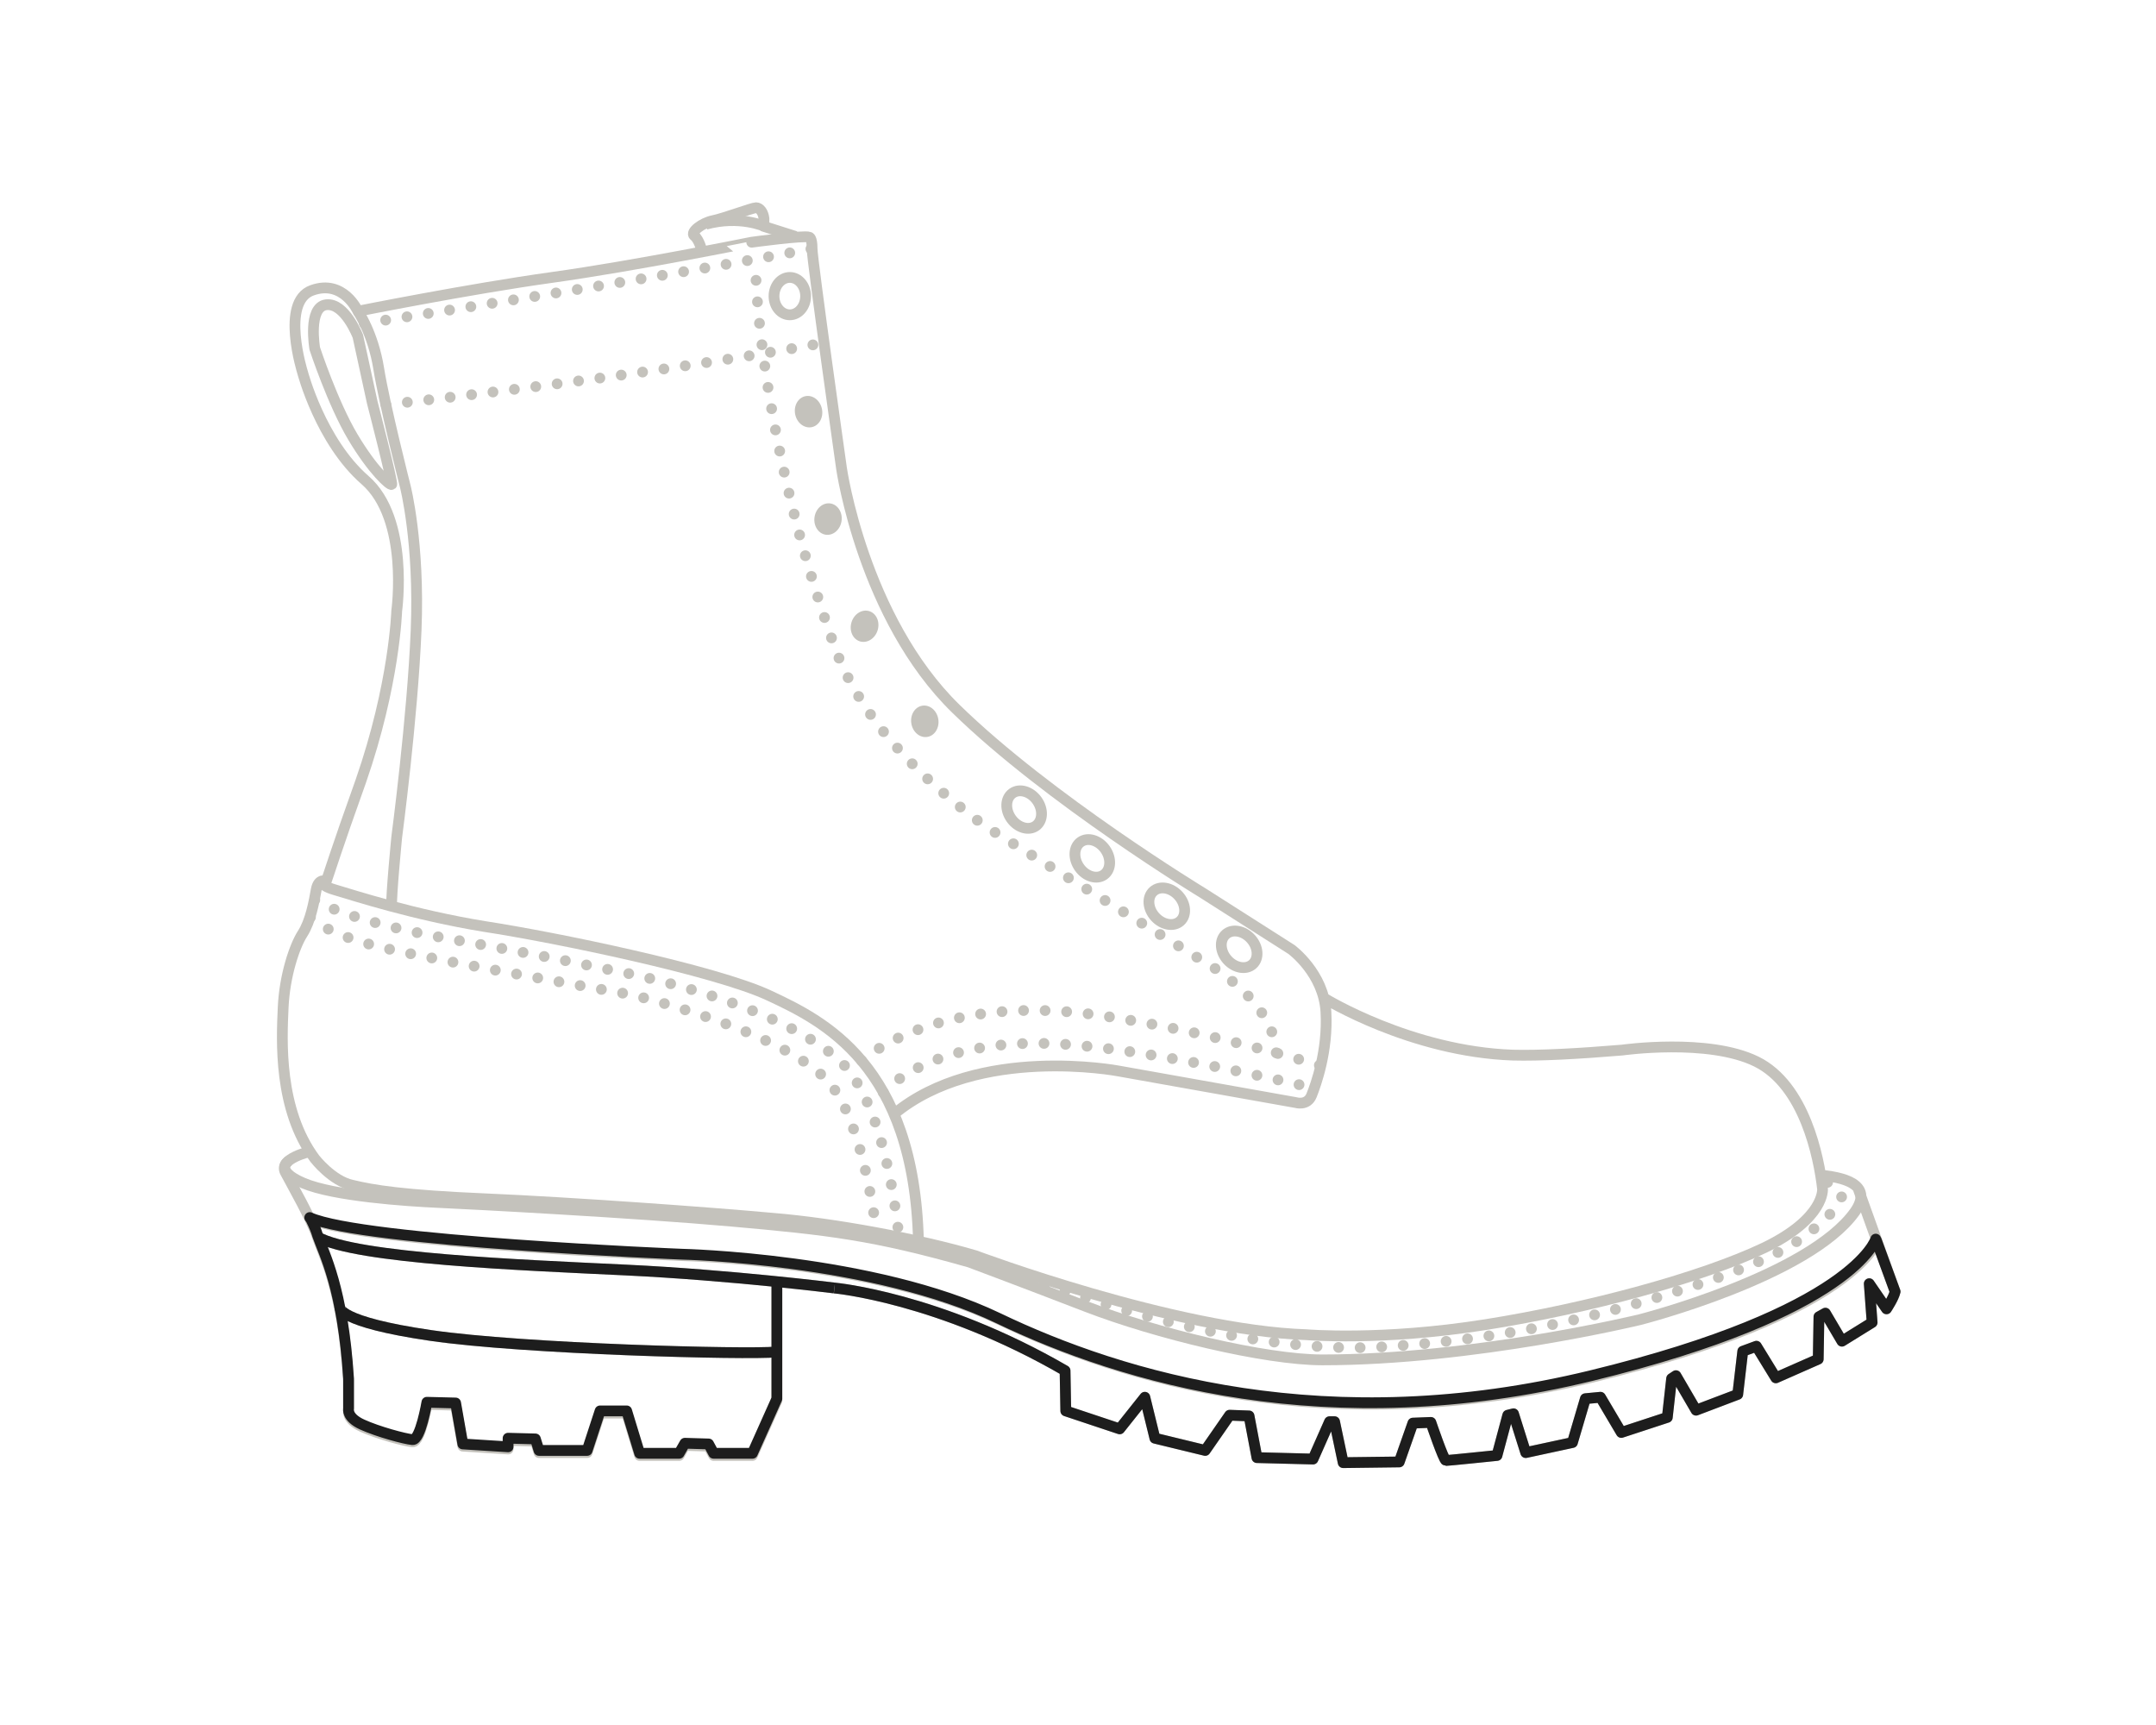 <?xml version="1.0" encoding="utf-8"?>
<!-- Generator: Adobe Illustrator 27.0.0, SVG Export Plug-In . SVG Version: 6.00 Build 0)  -->
<svg version="1.1" id="Layer_4" xmlns="http://www.w3.org/2000/svg" xmlns:xlink="http://www.w3.org/1999/xlink" x="0px" y="0px"
	 viewBox="0 0 300 240" style="enable-background:new 0 0 300 240;" xml:space="preserve">
<style type="text/css">
	.st0{fill:none;stroke:#C4C2BC;stroke-width:1.5;stroke-linejoin:round;}
	.st1{fill:none;stroke:#C4C2BC;stroke-width:1.5;stroke-linecap:round;stroke-linejoin:round;stroke-dasharray:0,3;}
	.st2{fill:#C4C2BC;}
	.st3{display:none;}
	.st4{display:inline;fill:none;stroke:#1D1D1D;stroke-width:1.5;stroke-linejoin:round;}
	.st5{display:inline;fill:none;stroke:#1D1D1D;stroke-width:1.5;stroke-linecap:round;stroke-linejoin:round;stroke-dasharray:0,3;}
	.st6{fill:none;stroke:#1D1D1D;stroke-width:1.5;stroke-linejoin:round;}
</style>
<g id="Base">
	<g>
		<path class="st0" d="M124.4,155c11.7-9.7,31.2-6,31.2-6l24.7,4.4c0,0,1.6,0.5,2.2-1s2.3-6.2,2-11.6c-0.3-5.4-4.8-8.7-4.8-8.7
			l-12.4-7.9c0,0-21.4-13-34.3-25.6s-15.9-33.4-15.9-33.4s-4.1-29-4.1-30.6s-0.4-1.6-0.4-1.6c-0.7-0.3-8,0.7-8,0.7
			S88.3,37,76.8,38.6c-11.5,1.6-27,4.7-27,4.7s-2-4.5-6.4-2.9s-1.3,11.4-1.3,11.4s2.5,9.6,8.7,15S55.2,85,55.2,85s-0.3,10.2-5,23.7
			c-3.4,9.5-4.4,12.8-4.8,13.9c0,0-1.1-0.5-1.4,1.2s-0.8,4.4-1.9,6.1c-1.1,1.7-2.5,5.8-2.7,10.3s-0.7,14.1,4.4,21
			c0,0,2.4,3.1,5.2,3.7c2.9,0.7,7,1.4,18.7,1.9c11.6,0.5,31.1,1.9,39.8,2.7c8.6,0.7,20.4,2.9,28.2,5.2c0,0,27.8,10.4,46.1,11
			c0,0,10.4,0.9,24.9-1.4c14.5-2.3,30.2-6.6,38.8-10.7c8.5-4.1,8.1-8.2,8.1-8.2c-0.5-4.4-2.5-14.4-9.2-17.7s-18.7-1.6-18.7-1.6
			c-6,0.5-11.5,0.8-15.2,0.7c-14.2-0.5-26.2-7.9-26.2-7.9"/>
		<path class="st0" d="M45.5,122.6c0,0-1.6,0.4,1.1,1.2s11,3.5,20.8,5.1c9.8,1.5,32.1,6.1,39.6,9.6c7.5,3.5,20.2,9.6,20.8,34.2"/>
		<path class="st0" d="M49.8,43.3c0,0,2.1,3,2.9,8s3.7,16.4,3.7,16.4s2,7.8,1.5,20s-2.7,28.8-2.7,28.8s-0.8,8.2-0.7,9.6"/>
		<path class="st0" d="M49.8,46.8c0,0-1.8-4.7-4.4-4.4s-1.6,6.1-1.6,6.1s2.5,7.6,5.3,12.3s5.2,6.8,5.4,6.6s-2.7-11.4-2.7-11.4
			L49.8,46.8z"/>
		<path class="st0" d="M97.7,35c0,0-0.4-1.7-1.1-2.2c-0.6-0.5,1.1-1.8,2.6-2.1s5.5-1.8,6-1.8s1,0.6,1.1,1.5v1.1l4.4,1.4"/>
		<path class="st0" d="M106.4,31.5c0,0-3.5-1.6-8.2-0.3"/>
		<path class="st0" d="M43.2,160.2c0,0-4.5,1-3.5,2.9c1,1.9,3.6,6.4,4.5,9.1c0.9,2.6,3.5,7.3,4.3,19.9v4.2c0,0-0.3,1.2,1.9,2.2
			c2.2,1,5.9,2,7,2.1c1.1,0.1,2-5.2,2-5.2l4,0.1l1,5.7l6.3,0.4v-1.2l3.8,0.1l0.5,1.6h6.7l1.8-5.5h3.7l1.8,5.9h5.5l0.8-1.4l3.3,0.1
			l0.7,1.3h5.4l3.4-7.6v-16.3"/>
		<path class="st0" d="M40.2,161.5c0,0-2.2,1.3,2,3.1s14.3,2.5,18.8,2.7s27.3,1.4,40.8,2.6s19.7,1.9,33.1,5.7c0,0,6.7,2.5,16.3,6.2
			c9.6,3.7,24.8,7.4,32.8,7.4c21.1,0,44.2-5.6,44.2-5.6s23.5-6,29.9-15c2.3-3.3-0.4-4.7-4.8-5.1"/>
		<path class="st0" d="M116.1,179.2c0,0-14.4-1.8-29-2.5s-37.6-1.6-42.9-4.6"/>
		<path class="st0" d="M47.3,181.9c0,0-0.4,2,12.6,3.9s44.2,2.7,48.1,2.3"/>
		<path class="st0" d="M116.1,179.2c0,0,14.5,1.3,32.1,11.5l0.1,5.6l7.5,2.5l3.5-4.4l1.4,5.7l7,1.7l3.4-4.9l2.7,0.1l1.1,5.8l7.8,0.2
			l2.3-5.2h0.7l1.2,5.7l7.8-0.1l1.9-5.4l2.5-0.1c0,0,1.8,5.3,2.1,5.3c0.3,0,7.1-0.7,7.1-0.7l1.5-5.6l0.8-0.2l1.7,5.4l6.5-1.4
			l1.8-6.1l2.1-0.2l2.9,4.9l6.4-2.1l0.6-5.4l0.6-0.4l2.8,4.8l5.8-2.2l0.7-6l1.9-0.7l2.7,4.4l5.9-2.6l0.1-5.9l0.9-0.5l2.3,3.9
			l4.2-2.6l-0.4-5.4l2.4,3.5c0,0,1-1.5,1.2-2.4l-5.1-14.2"/>
		<path class="st0" d="M261.2,172.6c0,0-3,10.1-39.6,19s-65.2,0.3-82.5-8c-17.3-8.3-44-8.9-44-8.9s-44.5-1.8-51.8-5.1"/>
		<path class="st1" d="M254.3,164.5c0,0,3.8,1.2,0.8,4c-3,2.7-4.9,5.6-18.8,10.2c-13.9,4.6-26.4,7.6-44.1,8.7s-39.5-6.3-39.5-6.3
			s-18.3-6-22.1-6.7"/>
		<path class="st1" d="M43.8,125.2c0,0,3.8,2.7,18,5.3c14.2,2.5,22.9,4.4,22.9,4.4s20.9,3.6,31.4,12c5.4,4.3,7.9,15.4,9,25.2"/>
		<path class="st1" d="M43.2,127.6c0,0,1.9,2.4,10.7,4.4s34,6.4,34,6.4s19.4,4.6,26.7,11.4c4.2,3.9,6.3,13.9,7.4,21.8"/>
		<path class="st1" d="M53.7,56.3c0,0,34.3-3.7,61-8.6"/>
		<path class="st1" d="M50.7,45c0,0,40.3-6.2,62.3-10.4"/>
		<path class="st1" d="M119.9,147.6c0,0,10.6-9.9,34-6.2c11.2,1.7,21.9,4.5,30,6.9"/>
		<path class="st1" d="M122.9,152c0,0,6.2-7.5,23.6-6.8c9.7,0.4,24.9,3.5,36.4,6.2"/>
		<path class="st1" d="M105.2,39c0,0,0.8,22.7,10.9,50.9c3.6,10.1,12,18.5,21.2,25.2l30.4,18.8c0,0,9.9,5.4,9.9,13"/>
	</g>
	<g>
		<ellipse class="st0" cx="109.9" cy="41.2" rx="2.2" ry="2.6"/>
		
			<ellipse transform="matrix(0.812 -0.583 0.583 0.812 -38.932 104.342)" class="st0" cx="142.6" cy="112.6" rx="2.2" ry="2.8"/>
		<ellipse transform="matrix(0.816 -0.578 0.578 0.816 -41.055 109.853)" class="st0" cx="152" cy="119.4" rx="2.2" ry="2.8"/>
		<ellipse transform="matrix(0.741 -0.671 0.671 0.741 -42.529 141.688)" class="st0" cx="162.4" cy="126" rx="2.2" ry="2.8"/>
		<ellipse transform="matrix(0.741 -0.671 0.671 0.741 -43.966 150.015)" class="st0" cx="172.5" cy="132" rx="2.2" ry="2.8"/>
		<ellipse transform="matrix(0.98 -0.199 0.199 0.98 -9.144 23.508)" class="st2" cx="112.5" cy="57.3" rx="1.9" ry="2.2"/>
		
			<ellipse transform="matrix(0.146 -0.989 0.989 0.146 26.993 175.611)" class="st2" cx="115.2" cy="72.2" rx="2.2" ry="1.9"/>
		<ellipse transform="matrix(0.295 -0.956 0.956 0.295 1.48 176.318)" class="st2" cx="120.2" cy="87.2" rx="2.2" ry="1.9"/>
		
			<ellipse transform="matrix(0.988 -0.155 0.155 0.988 -14.017 21.208)" class="st2" cx="128.7" cy="100.3" rx="1.9" ry="2.2"/>
	</g>
</g>
<g id="Upper" class="st3">
	<path class="st4" d="M124.4,155c11.7-9.7,31.2-6,31.2-6l24.7,4.4c0,0,1.6,0.5,2.2-1s2.3-6.2,2-11.6c-0.3-5.4-4.8-8.7-4.8-8.7
		l-12.4-7.9c0,0-21.4-13-34.3-25.6s-15.9-33.4-15.9-33.4s-4.1-29-4.1-30.6s-0.4-1.6-0.4-1.6c-0.7-0.3-8,0.7-8,0.7S88.3,37,76.8,38.6
		c-11.5,1.6-27,4.7-27,4.7s-2-4.5-6.4-2.9s-1.3,11.4-1.3,11.4s2.5,9.6,8.7,15S55.2,85,55.2,85s-0.3,10.2-5,23.7
		c-3.4,9.5-4.4,12.8-4.8,13.9c0,0-1.1-0.5-1.4,1.2s-0.8,4.4-1.9,6.1c-1.1,1.7-2.5,5.8-2.7,10.3s-0.7,14.1,4.4,21
		c0,0,2.4,3.1,5.2,3.7c2.9,0.7,7,1.4,18.7,1.9c11.6,0.5,31.1,1.9,39.8,2.7c8.6,0.7,20.4,2.9,28.2,5.2c0,0,27.8,10.4,46.1,11
		c0,0,10.4,0.9,24.9-1.4c14.5-2.3,30.2-6.6,38.8-10.7c8.5-4.1,8.1-8.2,8.1-8.2c-0.5-4.4-2.5-14.4-9.2-17.7s-18.7-1.6-18.7-1.6
		c-6,0.5-11.5,0.8-15.2,0.7c-14.2-0.5-26.2-7.9-26.2-7.9"/>
	<path class="st4" d="M45.5,122.6c0,0-1.6,0.4,1.1,1.2s11,3.5,20.8,5.1c9.8,1.5,32.1,6.1,39.6,9.6c7.5,3.5,20.2,9.6,20.8,34.2"/>
	<path class="st4" d="M49.8,43.3c0,0,2.1,3,2.9,8s3.7,16.4,3.7,16.4s2,7.8,1.5,20s-2.7,28.8-2.7,28.8s-0.8,8.2-0.7,9.6"/>
	<path class="st4" d="M49.8,46.8c0,0-1.8-4.7-4.4-4.4s-1.6,6.1-1.6,6.1s2.5,7.6,5.3,12.3s5.2,6.8,5.4,6.6s-2.7-11.4-2.7-11.4
		L49.8,46.8z"/>
	<path class="st4" d="M97.7,35c0,0-0.4-1.7-1.1-2.2c-0.6-0.5,1.1-1.8,2.6-2.1s5.5-1.8,6-1.8s1,0.6,1.1,1.5v1.1l4.4,1.4"/>
	<path class="st4" d="M106.4,31.5c0,0-3.5-1.6-8.2-0.3"/>
	<path class="st5" d="M43.8,125.2c0,0,3.8,2.7,18,5.3c14.2,2.5,22.9,4.4,22.9,4.4s20.9,3.6,31.4,12c5.4,4.3,7.9,15.4,9,25.2"/>
	<path class="st5" d="M43.2,127.6c0,0,1.9,2.4,10.7,4.4s34,6.4,34,6.4s19.4,4.6,26.7,11.4c4.2,3.9,6.3,13.9,7.4,21.8"/>
	<path class="st5" d="M53.7,56.3c0,0,34.3-3.7,61-8.6"/>
	<path class="st5" d="M50.7,45c0,0,40.3-6.2,62.3-10.4"/>
	<path class="st5" d="M119.9,147.6c0,0,10.6-9.9,34-6.2c11.2,1.7,21.9,4.5,30,6.9"/>
	<path class="st5" d="M122.9,152c0,0,6.2-7.5,23.6-6.8c9.7,0.4,24.9,3.5,36.4,6.2"/>
	<path class="st5" d="M105.2,39c0,0,0.8,22.7,10.9,50.9c3.6,10.1,12,18.5,21.2,25.2l30.4,18.8c0,0,9.9,5.4,9.9,13"/>
</g>
<g id="Midsole" class="st3">
	<path class="st5" d="M254.3,164.5c0,0,3.8,1.2,0.8,4c-3,2.7-4.9,5.6-18.8,10.2c-13.9,4.6-26.4,7.6-44.1,8.7s-39.5-6.3-39.5-6.3
		s-18.3-6-22.1-6.7"/>
	<path class="st4" d="M258.7,165.8l2.4,6.7l0.1,0.1c0,0-3,10.1-39.6,19s-65.2,0.3-82.5-8c-17.3-8.3-44-8.9-44-8.9
		s-44.5-1.8-51.8-5.1l0,0c-1.2-2.4-2.7-5.2-3.5-6.6c-1-1.9,3.5-2.9,3.5-2.9l0,0c0.2,0.3,0.4,0.6,0.7,1c0,0,2.4,3.1,5.2,3.7
		c2.9,0.7,7,1.4,18.7,1.9c11.6,0.5,31.1,1.9,39.8,2.7c8.6,0.7,20.4,2.9,28.2,5.2c0,0,27.8,10.4,46.1,11c0,0,10.4,0.9,24.9-1.4
		c14.5-2.3,30.2-6.6,38.8-10.7c8.5-4.1,8.1-8.2,8.1-8.2c-0.1-0.5-0.2-1.2-0.3-1.9l0,0.1c4.4,0.5,7.1,1.9,4.8,5.1
		c-6.4,9-29.9,15-29.9,15s-23.1,5.6-44.2,5.6c-8,0-23.2-3.7-32.8-7.4c-9.6-3.7-16.3-6.2-16.3-6.2c-13.4-3.9-19.6-4.4-33.1-5.7
		s-36.3-2.5-40.8-2.6s-14.6-0.9-18.8-2.7s-2-3.1-2-3.1"/>
</g>
<g id="SoleHeel">
	<path class="st6" d="M116.1,179.2c0,0-14.4-1.8-29-2.5s-37.6-1.6-42.9-4.6"/>
	<path class="st6" d="M47.3,181.9c0,0-0.4,2,12.6,3.9s44.2,2.7,48.1,2.3"/>
	<path class="st6" d="M116.1,179.2c0,0,14.5,1.3,32.1,11.5l0.1,5.6l7.5,2.5l3.5-4.4l1.4,5.7l7,1.7l3.4-4.9l2.7,0.1l1.1,5.8l7.8,0.2
		l2.3-5.2h0.7l1.2,5.7l7.8-0.1l1.9-5.4l2.5-0.1c0,0,1.8,5.3,2.1,5.3c0.3,0,7.1-0.7,7.1-0.7l1.5-5.6l0.8-0.2l1.7,5.4l6.5-1.4l1.8-6.1
		l2.1-0.2l2.9,4.9l6.4-2.1l0.6-5.4l0.6-0.4l2.8,4.8l5.8-2.2l0.7-6l1.9-0.7l2.7,4.4l5.9-2.6l0.1-5.9l0.9-0.5l2.3,3.9l4.2-2.6
		l-0.4-5.4l2.4,3.5c0,0,1-1.5,1.2-2.4l-2.6-7.1l-0.1-0.2c0,0-3,10.1-39.6,19s-65.2,0.3-82.5-8c-17.3-8.3-44-8.9-44-8.9
		s-44.5-1.8-51.8-5.1l0.2,0.3c0.4,0.8,0.7,1.5,0.9,2.2c0.9,2.6,3.5,7.3,4.3,19.9v4.2c0,0-0.3,1.2,1.9,2.2c2.2,1,5.9,2,7,2.1
		c1.1,0.1,2-5.2,2-5.2l4,0.1l1,5.7l6.3,0.4v-1.2l3.8,0.1l0.5,1.6h6.7l1.8-5.5h3.7l1.8,5.9h5.5l0.8-1.4l3.3,0.1l0.7,1.3h5.4l3.4-7.6
		v-16.3"/>
</g>
</svg>
